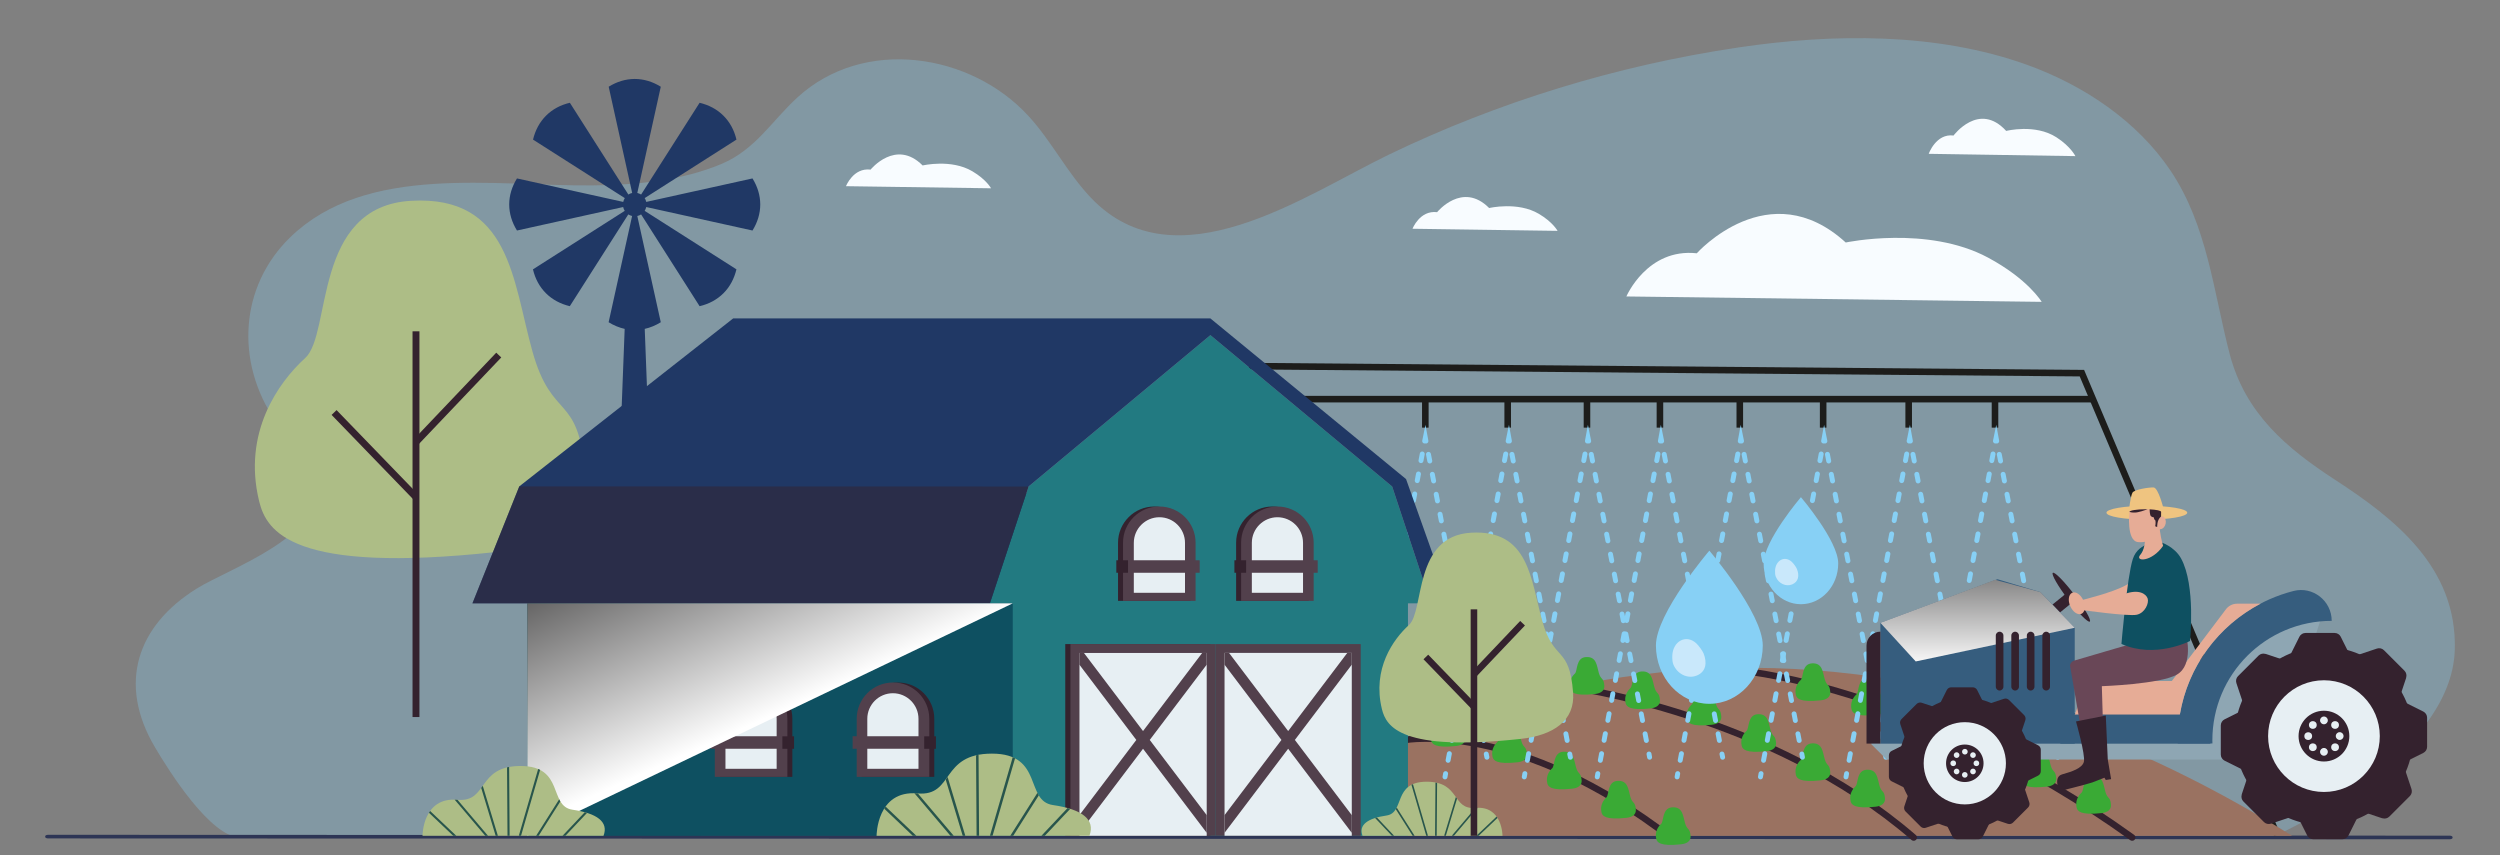 <svg xmlns="http://www.w3.org/2000/svg" xmlns:xlink="http://www.w3.org/1999/xlink" viewBox="0 0 380 130"><rect x="0" y="0" width="380" height="130" fill="#808080" stroke="none"/><defs><style> .cls-1, .cls-2, .cls-3, .cls-4, .cls-5, .cls-6, .cls-7, .cls-8, .cls-9 { fill: none; } .cls-10 { fill: #28554c; } .cls-2, .cls-3, .cls-4 { stroke: #87d0f5; stroke-width: .75px; } .cls-2, .cls-3, .cls-4, .cls-5 { stroke-linecap: round; } .cls-2, .cls-3, .cls-4, .cls-5, .cls-6, .cls-7, .cls-8, .cls-9 { stroke-miterlimit: 10; } .cls-11 { fill: #227a81; } .cls-12 { fill: #c9e8fb; } .cls-13 { fill: #ee7610; } .cls-14 { fill: #52404c; } .cls-15 { fill: url(#linear-gradient-2); } .cls-15, .cls-16, .cls-17 { mix-blend-mode: multiply; } .cls-18, .cls-19 { fill: #87d0f5; } .cls-20 { fill: #203865; } .cls-21 { fill: #0e5061; } .cls-22 { fill: #e6ac96; } .cls-3 { stroke-dasharray: 1.03 2.06; } .cls-23, .cls-17 { fill: #34222e; } .cls-4 { stroke-dasharray: 1.03 2.06; } .cls-24 { isolation: isolate; } .cls-5, .cls-6, .cls-7, .cls-8 { stroke: #34222e; } .cls-25 { fill: #f28f38; } .cls-26 { fill: #2d3555; } .cls-19 { opacity: .3; } .cls-27 { fill: #365d7e; } .cls-28 { fill: #e7eff3; } .cls-16 { fill: url(#linear-gradient); } .cls-29 { fill: #f8fcff; } .cls-7 { stroke-width: 1.05px; } .cls-8 { stroke-width: 1.65px; } .cls-17 { opacity: .5; } .cls-9 { stroke: #1d1d1b; } .cls-30 { fill: #9a7261; } .cls-31 { fill: #9ecd99; } .cls-32 { fill: #3aaa35; } .cls-33 { fill: #694757; } .cls-34 { clip-path: url(#clippath); } .cls-35 { fill: #efc480; } .cls-36 { fill: #adbd86; } .cls-37 { fill: #8ea6b3; } .cls-38 { fill: #264791; } </style><clipPath id="clippath"><rect class="cls-1" x="58.28" y="-125.71" width="100.24" height="93.12"></rect></clipPath><linearGradient id="linear-gradient" x1="50.8" y1="108.95" x2="68.7" y2="69.31" gradientTransform="translate(167.66) rotate(-180) scale(1 -1)" gradientUnits="userSpaceOnUse"><stop offset="0" stop-color="#fff"></stop><stop offset="1" stop-color="#272626"></stop></linearGradient><linearGradient id="linear-gradient-2" x1="300.59" y1="101.54" x2="300.59" y2="77.29" gradientTransform="matrix(1,0,0,1,0,0)" xlink:href="#linear-gradient"></linearGradient></defs><g class="cls-24"><g id="Capa_1" data-name="Capa 1"><g class="cls-34"><g><path class="cls-38" d="M116.52,51.98h-18.57c-1.33-.9.36-9.72.36-9.72,0,0,5.07-1.92,5.94,1.99.88,3.91,6.45,5.15,9.41,5.63,2.02.33,2.66,1.44,2.86,2.11Z"></path><path class="cls-25" d="M113.45-45.95l-8.67,90.03s-1.82,2.8-7.58.91c0,0-4.45-14.54-5.77-31.14-.02-.27-.04-.55-.06-.82-.44-6-.96-14.34-1.46-22.62-.9-15.05-1.7-29.85-1.7-29.85l25.24-6.51Z"></path><path class="cls-13" d="M102.28-28.72s-2.97,20.05-4,26.15c-2.19,12.98-6.85,16.43-6.85,16.43-.02-.27-.04-.55-.06-.82-.44-6-.96-14.34-1.46-22.62l12.37-19.14Z"></path><path class="cls-38" d="M88.99,51.98h-18.57c-1.33-.9.36-9.72.36-9.72,0,0,5.07-1.92,5.94,1.99.88,3.91,6.45,5.15,9.41,5.63,2.02.33,2.66,1.44,2.86,2.11Z"></path><path class="cls-25" d="M106.49-41.6l-28.12,86.06s-5.98,1.6-9.05-1.66c0,0,.71-30.34,4.55-40.7,3.11-8.38,1.6-53.64,15.36-54.02,13.76-.38,17.25,10.33,17.25,10.33Z"></path></g></g><g><g><path class="cls-19" d="M36.59,127.3s189.26-.03,189.26-.03l95.11-.02h5.29s19.11,0,19.11,0c0,0,27.29-11.8,27.77-28.49.36-12.55-9.17-19.96-18.24-25.86-7.27-4.73-13.6-10.02-15.97-19.07-2.46-9.4-3.37-19.55-9.03-27.94-5-7.41-13.04-12.9-21.81-16.05-13.73-4.93-29.47-4.76-43.82-2.63-18.53,2.75-36.57,8.29-53.19,16.31-12.7,6.14-32.4,20.05-45.25,6.54-3.64-3.83-5.95-8.58-9.52-12.46-8.73-9.5-24.94-12.07-35.07-2.81-3.93,3.59-6.38,7.95-11.59,10.14-6.06,2.54-12.92,3.18-19.5,3.25-15.03.16-34.41-3.36-46,7.86-7.76,7.51-8.38,19.04-2.28,27.94,1.87,2.73,5.74,5.33,6.36,8.93,1.46,8.58-13.24,13.37-18.38,16.59-8.98,5.61-12.02,14.39-6.29,24.08,2.07,3.51,8.46,13.73,13.04,13.73Z"></path><path class="cls-29" d="M247.21,45.06s3.16-7.38,10.7-6.56c0,0,10.96-12.3,22.64-1.64,0,0,12.42-2.64,21.62,2.29,6.13,3.29,8.16,6.73,8.16,6.73l-63.12-.82Z"></path><path class="cls-29" d="M293.16,23.39s1.11-3.14,3.78-2.79c0,0,3.87-5.23,8-.7,0,0,4.39-1.12,7.64.97,2.17,1.4,2.88,2.86,2.88,2.86l-22.3-.35Z"></path><path class="cls-29" d="M214.7,34.77s1.1-2.84,3.74-2.52c0,0,3.83-4.73,7.91-.63,0,0,4.34-1.02,7.55.88,2.14,1.26,2.85,2.59,2.85,2.59l-22.05-.32Z"></path><path class="cls-29" d="M128.59,28.3s1.1-2.84,3.74-2.52c0,0,3.83-4.73,7.91-.63,0,0,4.34-1.02,7.55.88,2.14,1.26,2.85,2.59,2.85,2.59l-22.05-.32Z"></path><path class="cls-31" d="M191.96,127.01s-.69-1.08-2.45-1.18c-1.75-.1-2.62.92-4.39.34-1.77-.58-6.39-1.1-7.39.81l14.23.03Z"></path><path class="cls-26" d="M372.35,127.57l-365.04-.13c-.24,0-.44-.1-.44-.22v-.11c0-.12.2-.22.44-.22l365.04.13c.24,0,.44.1.44.22v.11c0,.12-.2.22-.44.22Z"></path></g><g><g><g><polyline class="cls-9" points="189.83 55.65 316.45 56.72 346.12 126.9"></polyline><line class="cls-9" x1="196.88" y1="60.67" x2="318.12" y2="60.67"></line><line class="cls-9" x1="216.65" y1="60.67" x2="216.65" y2="65"></line><line class="cls-9" x1="229.17" y1="60.67" x2="229.17" y2="65"></line><line class="cls-9" x1="241.22" y1="60.67" x2="241.22" y2="65"></line><line class="cls-9" x1="252.31" y1="60.67" x2="252.31" y2="65"></line><line class="cls-9" x1="264.45" y1="60.67" x2="264.45" y2="65"></line><line class="cls-9" x1="277.12" y1="60.67" x2="277.12" y2="65"></line><line class="cls-9" x1="290.12" y1="60.67" x2="290.12" y2="65"></line><line class="cls-9" x1="303.24" y1="60.67" x2="303.24" y2="65"></line></g><g><path class="cls-30" d="M198.92,120.51s64.08-46.83,149.49,6.54h-152.62l3.12-6.54Z"></path><path class="cls-5" d="M213.59,112.47s17.12-3.15,40.68,15.1"></path><path class="cls-5" d="M238.54,104.39s30.53,4.03,52.34,22.91"></path><path class="cls-5" d="M265.56,102.06s27.18,2.74,58.53,25.24"></path><g><g><path class="cls-32" d="M285.09,122.62c.89-.1,1.48-.5,1.43-1.26-.1-1.3-.52-.82-.84-1.95-.32-1.13-.35-2.5-1.94-2.41-1.58.09-1.27,2.13-1.7,2.52-.43.39-1,1.19-.74,2.29.12.48.53,1.17,3.79.81Z"></path><path class="cls-32" d="M276.77,118.61c.89-.1,1.48-.5,1.43-1.26-.1-1.3-.52-.82-.84-1.95-.32-1.13-.35-2.5-1.94-2.41-1.58.09-1.27,2.13-1.7,2.52-.43.39-1,1.19-.74,2.29.12.48.53,1.17,3.79.81Z"></path><path class="cls-32" d="M268.53,114.18c.89-.1,1.48-.5,1.43-1.26-.1-1.3-.52-.82-.84-1.95-.32-1.13-.35-2.5-1.94-2.41-1.58.09-1.27,2.13-1.7,2.52-.43.39-1,1.19-.74,2.29.12.48.53,1.17,3.79.81Z"></path><path class="cls-32" d="M260.21,110.16c.89-.1,1.48-.5,1.43-1.26-.1-1.3-.52-.82-.84-1.95-.32-1.13-.35-2.5-1.94-2.41-1.58.09-1.27,2.13-1.7,2.52-.43.39-1,1.19-.74,2.29.12.48.53,1.17,3.79.81Z"></path><path class="cls-32" d="M250.88,107.68c.89-.1,1.48-.5,1.43-1.26-.1-1.3-.52-.82-.84-1.95-.32-1.13-.35-2.5-1.94-2.41-1.58.09-1.27,2.13-1.7,2.52-.43.39-1,1.19-.74,2.29.12.48.53,1.17,3.79.81Z"></path><path class="cls-32" d="M242.43,105.49c.89-.1,1.48-.5,1.43-1.26-.1-1.3-.52-.82-.84-1.95-.32-1.13-.35-2.5-1.94-2.41-1.58.09-1.27,2.13-1.7,2.52-.43.39-1,1.19-.74,2.29.12.48.53,1.17,3.79.81Z"></path></g><g><path class="cls-32" d="M255.54,128.33c.89-.1,1.48-.5,1.43-1.26-.1-1.3-.52-.82-.84-1.95-.32-1.13-.35-2.5-1.94-2.41-1.58.09-1.27,2.13-1.7,2.52-.43.39-1,1.19-.74,2.29.12.48.53,1.17,3.79.81Z"></path><path class="cls-32" d="M247.22,124.31c.89-.1,1.48-.5,1.43-1.26-.1-1.3-.52-.82-.84-1.95-.32-1.13-.35-2.5-1.94-2.41-1.58.09-1.27,2.13-1.7,2.52-.43.39-1,1.19-.74,2.29.12.48.53,1.17,3.79.81Z"></path><path class="cls-32" d="M238.98,119.88c.89-.1,1.48-.5,1.43-1.26-.1-1.3-.52-.82-.84-1.95-.32-1.13-.35-2.5-1.94-2.41-1.58.09-1.27,2.13-1.7,2.52-.43.39-1,1.19-.74,2.29.12.48.53,1.17,3.79.81Z"></path><path class="cls-32" d="M230.66,115.87c.89-.1,1.48-.5,1.43-1.26-.1-1.3-.52-.82-.84-1.95-.32-1.13-.35-2.5-1.94-2.41-1.58.09-1.27,2.13-1.7,2.52-.43.39-1,1.19-.74,2.29.12.48.53,1.17,3.79.81Z"></path><path class="cls-32" d="M221.33,113.39c.89-.1,1.48-.5,1.43-1.26-.1-1.3-.52-.82-.84-1.95-.32-1.13-.35-2.5-1.94-2.41-1.58.09-1.27,2.13-1.7,2.52-.43.39-1,1.19-.74,2.29.12.48.53,1.17,3.79.81Z"></path><path class="cls-32" d="M212.88,111.19c.89-.1,1.48-.5,1.43-1.26-.1-1.3-.52-.82-.84-1.95-.32-1.13-.35-2.5-1.94-2.41-1.58.09-1.27,2.13-1.7,2.52-.43.39-1,1.19-.74,2.29.12.48.53,1.17,3.79.81Z"></path></g><g><path class="cls-32" d="M319.44,123.59c.89-.1,1.48-.5,1.43-1.26-.1-1.3-.52-.82-.84-1.95-.32-1.13-.35-2.5-1.94-2.41-1.58.09-1.27,2.13-1.7,2.52-.43.39-1,1.19-.74,2.29.12.48.53,1.17,3.79.81Z"></path><path class="cls-32" d="M311.12,119.57c.89-.1,1.48-.5,1.43-1.26-.1-1.3-.52-.82-.84-1.95-.32-1.13-.35-2.5-1.94-2.41-1.58.09-1.27,2.13-1.7,2.52-.43.39-1,1.19-.74,2.29.12.48.53,1.17,3.79.81Z"></path><path class="cls-32" d="M302.87,115.14c.89-.1,1.48-.5,1.43-1.26-.1-1.3-.52-.82-.84-1.95-.32-1.13-.35-2.5-1.94-2.41-1.58.09-1.27,2.13-1.7,2.52-.43.39-1,1.19-.74,2.29.12.48.53,1.17,3.79.81Z"></path><path class="cls-32" d="M294.56,111.12c.89-.1,1.48-.5,1.43-1.26-.1-1.3-.52-.82-.84-1.95-.32-1.13-.35-2.5-1.94-2.41-1.58.09-1.27,2.13-1.7,2.52-.43.39-1,1.19-.74,2.29.12.48.53,1.17,3.79.81Z"></path><path class="cls-32" d="M285.23,108.65c.89-.1,1.48-.5,1.43-1.26-.1-1.3-.52-.82-.84-1.95-.32-1.13-.35-2.5-1.94-2.41-1.58.09-1.27,2.13-1.7,2.52-.43.39-1,1.19-.74,2.29.12.48.53,1.17,3.79.81Z"></path><path class="cls-32" d="M276.77,106.45c.89-.1,1.48-.5,1.43-1.26-.1-1.3-.52-.82-.84-1.95-.32-1.13-.35-2.5-1.94-2.41-1.58.09-1.27,2.13-1.7,2.52-.43.39-1,1.19-.74,2.29.12.48.53,1.17,3.79.81Z"></path></g></g></g><g><g><line class="cls-2" x1="206.95" y1="118.09" x2="207.04" y2="117.59"></line><line class="cls-4" x1="207.42" y1="115.57" x2="216.36" y2="68.05"></line><polyline class="cls-2" points="216.55 67.04 216.65 66.55 216.74 67.04"></polyline><line class="cls-3" x1="217.13" y1="69.06" x2="225.72" y2="113.6"></line><line class="cls-2" x1="225.91" y1="114.61" x2="226.01" y2="115.1"></line></g><g><line class="cls-2" x1="219.64" y1="118.09" x2="219.73" y2="117.59"></line><line class="cls-4" x1="220.11" y1="115.57" x2="229.05" y2="68.05"></line><polyline class="cls-2" points="229.24 67.04 229.34 66.55 229.43 67.04"></polyline><line class="cls-3" x1="229.82" y1="69.06" x2="238.41" y2="113.6"></line><line class="cls-2" x1="238.6" y1="114.61" x2="238.7" y2="115.1"></line></g><g><line class="cls-2" x1="242.78" y1="118.09" x2="242.87" y2="117.59"></line><line class="cls-4" x1="243.25" y1="115.57" x2="252.19" y2="68.05"></line><polyline class="cls-2" points="252.38 67.04 252.47 66.55 252.57 67.04"></polyline><line class="cls-3" x1="252.96" y1="69.06" x2="261.55" y2="113.6"></line><line class="cls-2" x1="261.74" y1="114.61" x2="261.84" y2="115.1"></line></g><g><line class="cls-2" x1="231.69" y1="118.09" x2="231.78" y2="117.59"></line><line class="cls-4" x1="232.16" y1="115.57" x2="241.1" y2="68.05"></line><polyline class="cls-2" points="241.29 67.04 241.38 66.55 241.48 67.04"></polyline><line class="cls-3" x1="241.87" y1="69.06" x2="250.45" y2="113.6"></line><line class="cls-2" x1="250.65" y1="114.61" x2="250.74" y2="115.1"></line></g><g><line class="cls-2" x1="254.92" y1="118.09" x2="255.01" y2="117.59"></line><line class="cls-4" x1="255.39" y1="115.57" x2="264.33" y2="68.05"></line><polyline class="cls-2" points="264.52 67.04 264.61 66.55 264.71 67.04"></polyline><line class="cls-3" x1="265.1" y1="69.06" x2="273.68" y2="113.6"></line><line class="cls-2" x1="273.88" y1="114.61" x2="273.97" y2="115.1"></line></g><g><line class="cls-2" x1="267.59" y1="118.09" x2="267.68" y2="117.59"></line><line class="cls-4" x1="268.06" y1="115.57" x2="277" y2="68.05"></line><polyline class="cls-2" points="277.19 67.04 277.28 66.55 277.38 67.04"></polyline><line class="cls-3" x1="277.77" y1="69.06" x2="286.36" y2="113.6"></line><line class="cls-2" x1="286.55" y1="114.61" x2="286.65" y2="115.1"></line></g><g><line class="cls-2" x1="280.59" y1="118.09" x2="280.68" y2="117.59"></line><line class="cls-4" x1="281.06" y1="115.57" x2="290" y2="68.05"></line><polyline class="cls-2" points="290.19 67.04 290.29 66.55 290.38 67.04"></polyline><line class="cls-3" x1="290.77" y1="69.06" x2="299.36" y2="113.6"></line><line class="cls-2" x1="299.55" y1="114.61" x2="299.65" y2="115.1"></line></g><g><line class="cls-2" x1="293.71" y1="118.09" x2="293.8" y2="117.59"></line><line class="cls-4" x1="294.19" y1="115.57" x2="303.12" y2="68.05"></line><polyline class="cls-2" points="303.31 67.04 303.41 66.55 303.5 67.04"></polyline><line class="cls-3" x1="303.89" y1="69.06" x2="312.48" y2="113.6"></line><line class="cls-2" x1="312.67" y1="114.61" x2="312.77" y2="115.1"></line></g></g></g><g><path class="cls-36" d="M75.36,83.91c8.47-.92,14.1-4.75,13.54-11.98-.94-12.34-4.96-7.74-7.97-18.52-3.01-10.77-3.37-23.73-18.42-22.89-15.05.84-12.04,20.2-16.12,23.9-4.07,3.7-9.55,11.35-7,21.77,1.12,4.59,5.01,11.07,35.96,7.72Z"></path><line class="cls-7" x1="63.23" y1="108.99" x2="63.23" y2="50.36"></line><line class="cls-7" x1="63.23" y1="75.57" x2="50.78" y2="62.7"></line><line class="cls-7" x1="63.23" y1="67.19" x2="75.81" y2="53.97"></line></g><g><path class="cls-20" d="M78.58,35.04c-.76-1.23-1.18-2.57-1.18-3.96s.42-2.73,1.18-3.96l16.15,3.57c.05-.21.13-.4.24-.58l-13.95-8.89c.34-1.41.99-2.65,1.97-3.63.99-.99,2.22-1.64,3.63-1.97l8.89,13.95c.17-.11.37-.2.58-.24l-3.57-16.15c1.23-.76,2.57-1.18,3.96-1.18s2.73.42,3.96,1.18l-3.57,16.15c.21.05.4.13.58.24l8.89-13.95c1.41.34,2.65.99,3.63,1.97s1.64,2.22,1.97,3.63l-13.95,8.89c.11.17.2.37.24.58l16.15-3.57c.76,1.23,1.18,2.57,1.18,3.96s-.42,2.73-1.18,3.96l-16.15-3.57c-.05.21-.13.4-.24.58l13.95,8.89c-.34,1.41-.99,2.65-1.97,3.63s-2.22,1.64-3.63,1.97l-8.89-13.95c-.17.11-.37.2-.58.24l3.57,16.15c-.78.48-1.59.82-2.44,1.01l2.05,53.35h-7.15l2.05-53.35c-.84-.19-1.66-.53-2.44-1.01l3.57-16.15c-.21-.05-.4-.13-.58-.24l-8.89,13.95c-1.41-.34-2.65-.99-3.63-1.97-.99-.99-1.64-2.22-1.97-3.63l13.95-8.89c-.11-.17-.2-.37-.24-.58l-16.15,3.57Z"></path><g><g><polygon class="cls-21" points="80.15 76.38 158.3 74.95 158.3 127.04 80.15 127.04 80.15 76.38"></polygon><polygon class="cls-11" points="156.34 73.95 183.98 50.94 211.61 73.95 217.49 91.71 214.01 91.71 214.01 127.04 153.94 127.04 153.94 91.71 150.46 91.71 156.34 73.95"></polygon><polygon class="cls-20" points="217.49 91.71 220.44 91.71 213.72 72.82 183.98 48.4 111.44 48.4 78.93 73.93 71.81 91.71 150.46 91.71 156.34 73.95 183.98 50.94 211.61 73.95 217.49 91.71"></polygon><rect class="cls-23" x="161.92" y="97.89" width="22.06" height="29.14" transform="translate(345.9 224.93) rotate(180)"></rect><rect class="cls-14" x="162.72" y="97.89" width="22.06" height="29.14" transform="translate(347.49 224.93) rotate(180)"></rect><rect class="cls-28" x="159.85" y="103.47" width="27.79" height="19.34" transform="translate(286.89 -60.6) rotate(90)"></rect><polygon class="cls-14" points="164.07 99.25 164.76 99.25 173.74 111.12 182.73 99.25 183.42 99.25 183.42 101.03 174.76 112.47 183.42 123.9 183.42 126.59 173.74 113.81 164.07 126.59 164.07 123.9 172.72 112.47 164.07 101.03 164.07 99.25"></polygon><rect class="cls-14" x="184.77" y="97.89" width="22.06" height="29.14" transform="translate(391.6 224.93) rotate(180)"></rect><rect class="cls-28" x="181.9" y="103.47" width="27.79" height="19.34" transform="translate(308.94 -82.66) rotate(90)"></rect><polygon class="cls-14" points="186.13 99.25 186.82 99.25 195.8 111.12 204.78 99.25 205.47 99.25 205.47 101.03 196.82 112.47 205.47 123.9 205.47 126.59 195.8 113.81 186.13 126.59 186.13 123.9 194.78 112.47 186.13 101.03 186.13 99.25"></polygon><g><path class="cls-23" d="M193.41,76.99h0c3.05,0,5.51,2.47,5.51,5.51v8.83h-11.03v-8.83c0-3.05,2.47-5.51,5.51-5.51Z"></path><path class="cls-14" d="M194.17,76.99h0c3.05,0,5.51,2.47,5.51,5.51v8.83h-11.03v-8.83c0-3.05,2.47-5.51,5.51-5.51Z"></path><path class="cls-28" d="M198.06,90.11v-7.6c0-2.15-1.75-3.89-3.89-3.89s-3.89,1.75-3.89,3.89v7.6h7.79Z"></path><rect class="cls-14" x="189.41" y="85.16" width="10.88" height="1.9" transform="translate(389.7 172.22) rotate(180)"></rect><rect class="cls-23" x="187.63" y="85.16" width="1.78" height="1.9"></rect></g><g><path class="cls-23" d="M169.95,76.99h11.03v8.83c0,3.04-2.47,5.51-5.51,5.51h0c-3.04,0-5.51-2.47-5.51-5.51v-8.83h0Z" transform="translate(350.92 168.32) rotate(180)"></path><path class="cls-14" d="M176.22,76.99h0c3.05,0,5.51,2.47,5.51,5.51v8.83h-11.03v-8.83c0-3.05,2.47-5.51,5.51-5.51Z"></path><path class="cls-28" d="M180.12,90.11v-7.6c0-2.15-1.75-3.89-3.89-3.89s-3.89,1.75-3.89,3.89v7.6h7.79Z"></path><rect class="cls-14" x="171.46" y="85.16" width="10.89" height="1.9" transform="translate(353.81 172.22) rotate(180)"></rect><rect class="cls-23" x="169.68" y="85.16" width="1.78" height="1.9"></rect></g><g><path class="cls-23" d="M136.49,103.74h0c-3.05,0-5.51,2.47-5.51,5.51v8.83h11.03v-8.83c0-3.05-2.47-5.51-5.51-5.51Z"></path><path class="cls-14" d="M135.73,103.74h0c-3.05,0-5.51,2.47-5.51,5.51v8.83h11.03v-8.83c0-3.05-2.47-5.51-5.51-5.51Z"></path><path class="cls-28" d="M131.83,116.86v-7.6c0-2.15,1.75-3.89,3.89-3.89s3.89,1.75,3.89,3.89v7.6h-7.78Z"></path><rect class="cls-14" x="129.6" y="111.91" width="10.88" height="1.9"></rect><rect class="cls-23" x="140.49" y="111.91" width="1.78" height="1.9" transform="translate(282.75 225.73) rotate(180)"></rect></g><g><path class="cls-23" d="M114.92,103.74h0c-3.05,0-5.51,2.47-5.51,5.51v8.83h11.03v-8.83c0-3.05-2.47-5.51-5.51-5.51Z"></path><path class="cls-14" d="M114.16,103.74h0c-3.05,0-5.51,2.47-5.51,5.51v8.83h11.03v-8.83c0-3.05-2.47-5.51-5.51-5.51Z"></path><path class="cls-28" d="M110.27,116.86v-7.6c0-2.15,1.75-3.89,3.89-3.89s3.89,1.75,3.89,3.89v7.6h-7.79Z"></path><rect class="cls-14" x="108.04" y="111.91" width="10.89" height="1.9"></rect><rect class="cls-23" x="118.92" y="111.91" width="1.78" height="1.9" transform="translate(239.62 225.73) rotate(180)"></rect></g><g><path class="cls-23" d="M93.36,103.74h0c3.04,0,5.51,2.47,5.51,5.51v8.83h-11.03v-8.83c0-3.04,2.47-5.51,5.51-5.51Z"></path><path class="cls-14" d="M92.59,103.74h0c3.04,0,5.51,2.47,5.51,5.51v8.83h-11.03v-8.83c0-3.04,2.47-5.51,5.51-5.51Z"></path><path class="cls-28" d="M88.7,116.86v-7.6c0-2.15,1.75-3.89,3.89-3.89s3.89,1.75,3.89,3.89v7.6h-7.78Z"></path><rect class="cls-14" x="86.47" y="111.91" width="10.89" height="1.9"></rect><rect class="cls-23" x="97.35" y="111.91" width="1.78" height="1.9" transform="translate(196.49 225.73) rotate(180)"></rect></g><polygon class="cls-17" points="156.34 73.95 78.93 73.93 71.81 91.71 150.46 91.71 156.34 73.95"></polygon><polygon class="cls-16" points="153.94 91.71 80.15 127.04 80.15 91.71 153.94 91.71"></polygon></g><g><path class="cls-36" d="M91.72,127.04h-27.5s0-5.94,5.3-5.47c4.75.42,2.89-5.14,9.61-5.14s4.21,6.12,7.9,6.65c3.68.53,5.53,1.84,4.7,3.97Z"></path><path class="cls-10" d="M69.1,121.54l4.66,5.5h.42l-4.64-5.47s-.02,0-.03,0c-.14-.01-.28-.02-.41-.02ZM88.89,123.45l-3.39,3.59h.44l3.29-3.48c-.11-.04-.22-.07-.34-.11ZM85,121.49l-3.51,5.55h.38l3.3-5.22c-.06-.1-.12-.21-.18-.33ZM73.14,119.76l2.2,7.28h.34l-2.3-7.6c-.08.11-.16.22-.24.33ZM81.8,116.89l-2.94,10.14h.34l2.9-10.01c-.09-.05-.19-.09-.3-.14ZM65.2,123.54l3.69,3.5h.47l-3.98-3.77c-.06.09-.13.18-.18.27ZM77.39,116.57c-.11.02-.22.04-.32.07l.07,10.4h.32l-.07-10.46Z"></path></g><g><path class="cls-36" d="M165.59,127.04h-32.35s0-6.99,6.23-6.44c5.58.49,3.41-6.05,11.3-6.05s4.96,7.2,9.29,7.82c4.33.62,6.5,2.17,5.53,4.67Z"></path><path class="cls-10" d="M138.99,120.57l5.48,6.47h.5l-5.46-6.44s-.02,0-.03,0c-.17-.01-.33-.02-.49-.03ZM162.27,122.82l-3.98,4.22h.52l3.87-4.1c-.13-.04-.26-.09-.4-.12ZM157.69,120.51l-4.13,6.53h.45l3.89-6.15c-.07-.12-.14-.25-.21-.38ZM143.74,118.48l2.59,8.56h.4l-2.7-8.95c-.09.13-.19.26-.28.39ZM153.93,115.1l-3.46,11.93h.4l3.42-11.77c-.11-.06-.23-.11-.35-.16ZM134.4,122.92l4.34,4.12h.55l-4.68-4.44c-.08.1-.15.21-.21.32ZM148.74,114.73c-.13.02-.26.05-.38.08l.08,12.23h.38l-.08-12.31Z"></path></g><g><path class="cls-36" d="M207.1,127.04h21.28s0-4.6-4.1-4.24c-3.67.32-2.24-3.98-7.43-3.98s-3.26,4.73-6.11,5.14c-2.85.41-4.27,1.43-3.64,3.07Z"></path><path class="cls-10" d="M224.28,122.8s-.01,0-.02,0l-3.59,4.23h.33l3.6-4.25c-.1,0-.21,0-.32.02ZM209.02,124.34l2.54,2.69h.34l-2.62-2.78c-.09.03-.18.05-.27.08ZM212.16,123l2.56,4.04h.3l-2.72-4.29c-.04.09-.09.17-.14.25ZM221.29,121.15l-1.78,5.88h.26l1.7-5.63c-.06-.08-.12-.17-.18-.25ZM214.54,119.3l2.25,7.74h.26l-2.28-7.85c-.08.03-.16.07-.23.11ZM227.48,124.12l-3.08,2.92h.36l2.86-2.71c-.04-.07-.09-.14-.14-.21ZM218.13,127.04h.25l.06-8.04c-.08-.02-.16-.04-.25-.05l-.06,8.1Z"></path></g><g><path class="cls-36" d="M231.16,112.31c4.97-.54,8.28-2.79,7.95-7.03-.55-7.25-2.91-4.55-4.68-10.87-1.77-6.32-1.98-13.93-10.81-13.44-8.84.49-7.07,11.86-9.46,14.03-2.39,2.17-5.6,6.66-4.11,12.78.66,2.7,2.94,6.5,21.12,4.53Z"></path><line class="cls-6" x1="224.04" y1="127.04" x2="224.04" y2="92.62"></line><line class="cls-6" x1="224.04" y1="107.42" x2="216.73" y2="99.86"></line><line class="cls-6" x1="224.04" y1="102.5" x2="231.43" y2="94.73"></line></g></g></g><g><path class="cls-35" d="M323.59,77.6s.26-2.24.55-2.72c.29-.48,2.48-.81,3.2-.79.72.02,1.51,3.2,1.51,3.2l-5.26.31Z"></path><ellipse class="cls-35" cx="326.32" cy="77.93" rx="6.14" ry="1.05"></ellipse><path class="cls-22" d="M316.57,91.18s4.62-1.13,6.57-2.23c1.94-1.1,3.15-.53,3.51.11.35.64,0,2.23-1.22,2.72-1.21.48-8.4.69-8.4.69l-.46-1.28Z"></path><line class="cls-8" x1="314.69" y1="90.75" x2="311.52" y2="93.33"></line><polygon class="cls-37" points="284.36 113.04 286.77 115.45 351.04 115.45 349.95 102.88 352.79 94 344.21 93.19 327.34 107.62 291.09 109.52 284.36 113.04"></polygon><g><circle class="cls-23" cx="353.24" cy="111.89" r="13.56" transform="translate(239.2 464.44) rotate(-89.65)"></circle><circle class="cls-28" cx="353.24" cy="111.89" r="8.49"></circle><path class="cls-23" d="M357.1,111.89c0,2.13-1.73,3.86-3.86,3.86s-3.86-1.73-3.86-3.86,1.73-3.86,3.86-3.86,3.86,1.73,3.86,3.86Z"></path><path class="cls-28" d="M353.83,109.5c0,.32-.26.59-.59.59s-.59-.26-.59-.59.26-.59.59-.59.59.26.59.59Z"></path><circle class="cls-28" cx="351.55" cy="110.2" r=".59"></circle><circle class="cls-28" cx="350.85" cy="111.89" r=".59"></circle><circle class="cls-28" cx="351.55" cy="113.58" r=".59"></circle><path class="cls-28" d="M352.65,114.28c0-.32.26-.59.59-.59s.59.26.59.59-.26.59-.59.59-.59-.26-.59-.59Z"></path><circle class="cls-28" cx="354.93" cy="113.58" r=".59"></circle><path class="cls-28" d="M355.63,112.47c-.32,0-.59-.26-.59-.59s.26-.59.59-.59.59.26.59.59-.26.59-.59.59Z"></path><circle class="cls-28" cx="354.93" cy="110.2" r=".59"></circle><path class="cls-23" d="M355.79,96.78c-.18-.35-.53-.57-.93-.57h-4.42c-.39,0-.75.22-.93.57l-1.99,3.99,5.13-.81,5.13.81-1.99-3.99Z"></path><path class="cls-23" d="M344.36,99.4c-.37-.12-.78-.03-1.06.25l-1.56,1.56-1.56,1.56c-.28.28-.37.69-.25,1.06l1.41,4.23,3.06-4.2,4.2-3.06-4.23-1.41Z"></path><path class="cls-23" d="M338.13,109.34c-.35.18-.57.53-.57.93v4.42c0,.39.22.75.57.93l3.99,1.99-.81-5.13.81-5.13-3.99,1.99Z"></path><path class="cls-23" d="M340.75,120.77c-.12.37-.03.78.25,1.06l1.56,1.56,1.56,1.56c.28.28.69.37,1.06.25l4.23-1.41-4.2-3.06-3.06-4.2-1.41,4.23Z"></path><path class="cls-23" d="M350.69,126.99c.18.35.53.57.93.57h4.42c.39,0,.75-.22.93-.57l1.99-3.99-5.13.81-5.13-.81,1.99,3.99Z"></path><path class="cls-23" d="M362.12,124.37c.37.12.78.03,1.06-.25l1.56-1.56,1.56-1.56c.28-.28.37-.69.25-1.06l-1.41-4.23-3.06,4.2-4.2,3.06,4.23,1.41Z"></path><path class="cls-23" d="M368.35,114.44c.35-.18.57-.53.57-.93v-4.42c0-.39-.22-.75-.57-.93l-3.99-1.99.81,5.13-.81,5.13,3.99-1.99Z"></path><path class="cls-23" d="M365.73,103.01c.12-.37.03-.78-.25-1.06l-1.56-1.56-1.56-1.56c-.28-.28-.69-.37-1.06-.25l-4.23,1.41,4.2,3.06,3.06,4.2,1.41-4.23Z"></path></g><polygon class="cls-27" points="285.82 113.04 285.82 94.67 303.61 88.04 310.15 90 315.36 95.42 315.36 113.04 285.82 113.04"></polygon><path class="cls-23" d="M285.82,96.02h0v17.01h-2.11v-14.91c0-1.16.94-2.11,2.11-2.11Z"></path><polygon class="cls-15" points="315.36 95.42 291.19 100.54 285.82 94.67 303.25 88.13 310.15 90 315.36 95.42"></polygon><rect class="cls-27" x="313.17" y="108.37" width="22.81" height="4.67"></rect><path class="cls-27" d="M336.29,113c0-.16-.01-.33-.01-.49,0-10.02,8.12-18.14,18.14-18.14h0c0-3.04-2.87-5.3-5.81-4.54-10.12,2.59-17.6,11.76-17.6,22.69,0,.16,0,.33.01.49h5.27Z"></path><path class="cls-22" d="M343.59,91.76h-3.54c-.72,0-1.39.36-1.79.96l-8.14,10.79h-11.28c-.89,0-1.68.54-2.01,1.37l-1.47,3.73h15.98c1.23-7.34,5.88-13.51,12.25-16.84Z"></path><g><circle class="cls-23" cx="298.65" cy="116.02" r="9.99"></circle><circle class="cls-28" cx="298.65" cy="116.02" r="6.25"></circle><path class="cls-23" d="M301.5,116.02c0,1.57-1.27,2.85-2.85,2.85s-2.85-1.27-2.85-2.85,1.27-2.85,2.85-2.85,2.85,1.27,2.85,2.85Z"></path><path class="cls-28" d="M299.09,114.26c0,.24-.19.43-.43.43s-.43-.19-.43-.43.19-.43.43-.43.43.19.43.43Z"></path><path class="cls-28" d="M297.71,114.47c.17.17.17.44,0,.61-.17.17-.44.17-.61,0-.17-.17-.17-.44,0-.61.17-.17.44-.17.61,0Z"></path><circle class="cls-28" cx="296.89" cy="116.02" r=".43"></circle><path class="cls-28" d="M297.1,116.96c.17-.17.44-.17.61,0,.17.17.17.44,0,.61-.17.17-.44.17-.61,0-.17-.17-.17-.44,0-.61Z"></path><path class="cls-28" d="M298.22,117.78c0-.24.19-.43.43-.43s.43.19.43.43-.19.43-.43.43-.43-.19-.43-.43Z"></path><path class="cls-28" d="M299.59,117.57c-.17-.17-.17-.44,0-.61s.44-.17.61,0c.17.17.17.44,0,.61-.17.17-.44.17-.61,0Z"></path><circle class="cls-28" cx="300.41" cy="116.02" r=".43"></circle><path class="cls-28" d="M300.2,115.08c-.17.17-.44.17-.61,0-.17-.17-.17-.44,0-.61.17-.17.44-.17.61,0,.17.17.17.44,0,.61Z"></path><path class="cls-23" d="M300.53,104.89c-.13-.26-.39-.42-.68-.42h-3.26c-.29,0-.55.16-.68.42l-1.47,2.94,3.78-.59,3.78.59-1.47-2.94Z"></path><path class="cls-23" d="M292.11,106.82c-.27-.09-.58-.02-.78.18l-1.15,1.15-1.15,1.15c-.2.2-.28.51-.18.78l1.04,3.12,2.25-3.09,3.09-2.25-3.12-1.04Z"></path><path class="cls-23" d="M287.53,114.14c-.26.13-.42.39-.42.68v3.26c0,.29.16.55.42.68l2.94,1.47-.6-3.78.6-3.78-2.94,1.47Z"></path><path class="cls-23" d="M289.46,122.56c-.09.27-.02.58.18.78l1.15,1.15,1.15,1.15c.2.2.51.28.78.18l3.12-1.04-3.09-2.25-2.25-3.09-1.04,3.12Z"></path><path class="cls-23" d="M296.77,127.15c.13.26.39.42.68.42h3.26c.29,0,.55-.16.68-.42l1.47-2.94-3.78.59-3.78-.59,1.47,2.94Z"></path><path class="cls-23" d="M305.19,125.22c.27.09.58.02.78-.18l1.15-1.15,1.15-1.15c.2-.2.28-.51.18-.78l-1.04-3.12-2.25,3.09-3.09,2.25,3.12,1.04Z"></path><path class="cls-23" d="M309.78,117.9c.26-.13.42-.39.42-.68v-3.26c0-.29-.16-.55-.42-.68l-2.94-1.47.6,3.78-.6,3.78,2.94-1.47Z"></path><path class="cls-23" d="M307.85,109.48c.09-.27.02-.58-.18-.78l-1.15-1.15-1.15-1.15c-.2-.2-.51-.28-.78-.18l-3.12,1.04,3.09,2.25,2.25,3.09,1.04-3.12Z"></path></g><path class="cls-23" d="M303.94,104.96h0c-.32,0-.58-.26-.58-.58v-7.78c0-.32.26-.58.58-.58h0c.32,0,.58.26.58.58v7.78c0,.32-.26.58-.58.58Z"></path><path class="cls-23" d="M306.3,104.96h0c-.32,0-.58-.26-.58-.58v-7.78c0-.32.26-.58.58-.58h0c.32,0,.58.26.58.58v7.78c0,.32-.26.58-.58.58Z"></path><path class="cls-23" d="M308.66,104.96h0c-.32,0-.58-.26-.58-.58v-7.78c0-.32.26-.58.58-.58h0c.32,0,.58.26.58.58v7.78c0,.32-.26.58-.58.58Z"></path><path class="cls-23" d="M311.02,104.96h0c-.32,0-.58-.26-.58-.58v-7.78c0-.32.26-.58.58-.58h0c.32,0,.58.26.58.58v7.78c0,.32-.26.58-.58.58Z"></path><path class="cls-33" d="M332.33,96.68s1.1,4.36-1.41,5.84c-2.51,1.48-11.44,1.78-11.44,1.78l.29,9.88-2.72.94-2.41-13.97c.05-.35.3-.64.64-.74l8.77-2.57,8.29-1.16Z"></path><path class="cls-21" d="M328.44,82.41s2.09.66,3.08,2.47c2.26,4.12,1.36,12.55,1.36,12.55,0,0-5.29,2.74-10.42.45,0,0,.83-10.08,1.72-12.89.9-2.81,4.26-2.58,4.26-2.58Z"></path><path class="cls-22" d="M323.66,77.85s-.47,4.38,1.33,4.55c1.8.17,2.75-.95,3.14-1.55.39-.6.36-3.04.36-3.04l-4.83.03Z"></path><path class="cls-22" d="M328.17,79.43s.09,1.73.62,3.54c-1.7,2.46-4.27,2.44-3.51,1.41,0,0,.85-.79.76-2.81l2.14-2.14Z"></path><path class="cls-22" d="M328.09,79s.41-.91.91-.31c.5.6.04,1.89-.83,1.74l-.07-1.44Z"></path><path class="cls-23" d="M315.55,109.66l4.53-.9.3,6.66.51,3.01-.81.13-.21-.35s-1.07.44-1.84.72c-.77.28-4.98,1.32-4.98,1.32,0,0-1.04-2.14.41-2.55,1.45-.41,3.04-.92,3.29-1.91.26-.99-1.2-6.13-1.2-6.13Z"></path><path class="cls-23" d="M315.32,90.41c1.55,2.05,2.6,3.87,2.33,4.07-.26.2-1.74-1.3-3.29-3.34-1.55-2.05-2.6-3.87-2.33-4.07.26-.2,1.74,1.3,3.29,3.34Z"></path><path class="cls-22" d="M316.67,91.26c.39.88.26,1.79-.29,2.04-.55.24-1.31-.28-1.7-1.16-.39-.88-.26-1.79.29-2.04.55-.24,1.31.28,1.7,1.16Z"></path><path class="cls-22" d="M316.16,91.37s4.75-.34,6.84-1.1c2.1-.76,3.2,0,3.44.69.24.69-.38,2.2-1.65,2.48-1.27.28-8.39-.72-8.39-.72l-.24-1.34Z"></path><path class="cls-22" d="M328.49,77.82c0,.23-1.08.41-2.42.41s-2.42-.18-2.42-.41,1.08-.41,2.42-.41,2.42.18,2.42.41Z"></path><path class="cls-23" d="M328.48,78.53c.01-.41.01-.72.01-.72,0-.19-.74-.34-1.75-.39,0,.18.04.73.13.93.1.24.52.3.52.3,0,0,.02.24.09.32.08.09.15.16.15.16,0,0,.06.45-.04.86l.3.12s-.06-1.08.57-1.58Z"></path><path class="cls-23" d="M326.43,77.41c-.11,0-.23,0-.35,0-1.31,0-2.38.18-2.41.4.12.04.37.11.82.1.54,0,1.59-.37,1.94-.5Z"></path></g></g><g><path class="cls-18" d="M251.7,98.11c0-4.9,8.12-14.41,8.12-14.41,0,0,8.12,9.51,8.12,14.41s-3.64,8.87-8.12,8.87-8.12-3.97-8.12-8.87Z"></path><path class="cls-12" d="M254.35,101c-.14-.35-.18-.83-.16-1.36.09-2.15,2.08-3.3,3.65-1.85.39.36.94,1.15,1.09,1.5.61,1.49.35,2.83-1.01,3.39-1.36.56-2.96-.19-3.57-1.68Z"></path></g><g><path class="cls-18" d="M268.07,85.64c0-3.42,5.67-10.07,5.67-10.07,0,0,5.67,6.64,5.67,10.07s-2.54,6.2-5.67,6.2-5.67-2.77-5.67-6.2Z"></path><path class="cls-12" d="M269.92,87.65c-.1-.24-.13-.58-.11-.95.07-1.5,1.45-2.31,2.55-1.29.27.25.66.8.76,1.05.43,1.04.24,1.97-.71,2.37-.95.39-2.07-.13-2.49-1.17Z"></path></g></g></g></g></svg>